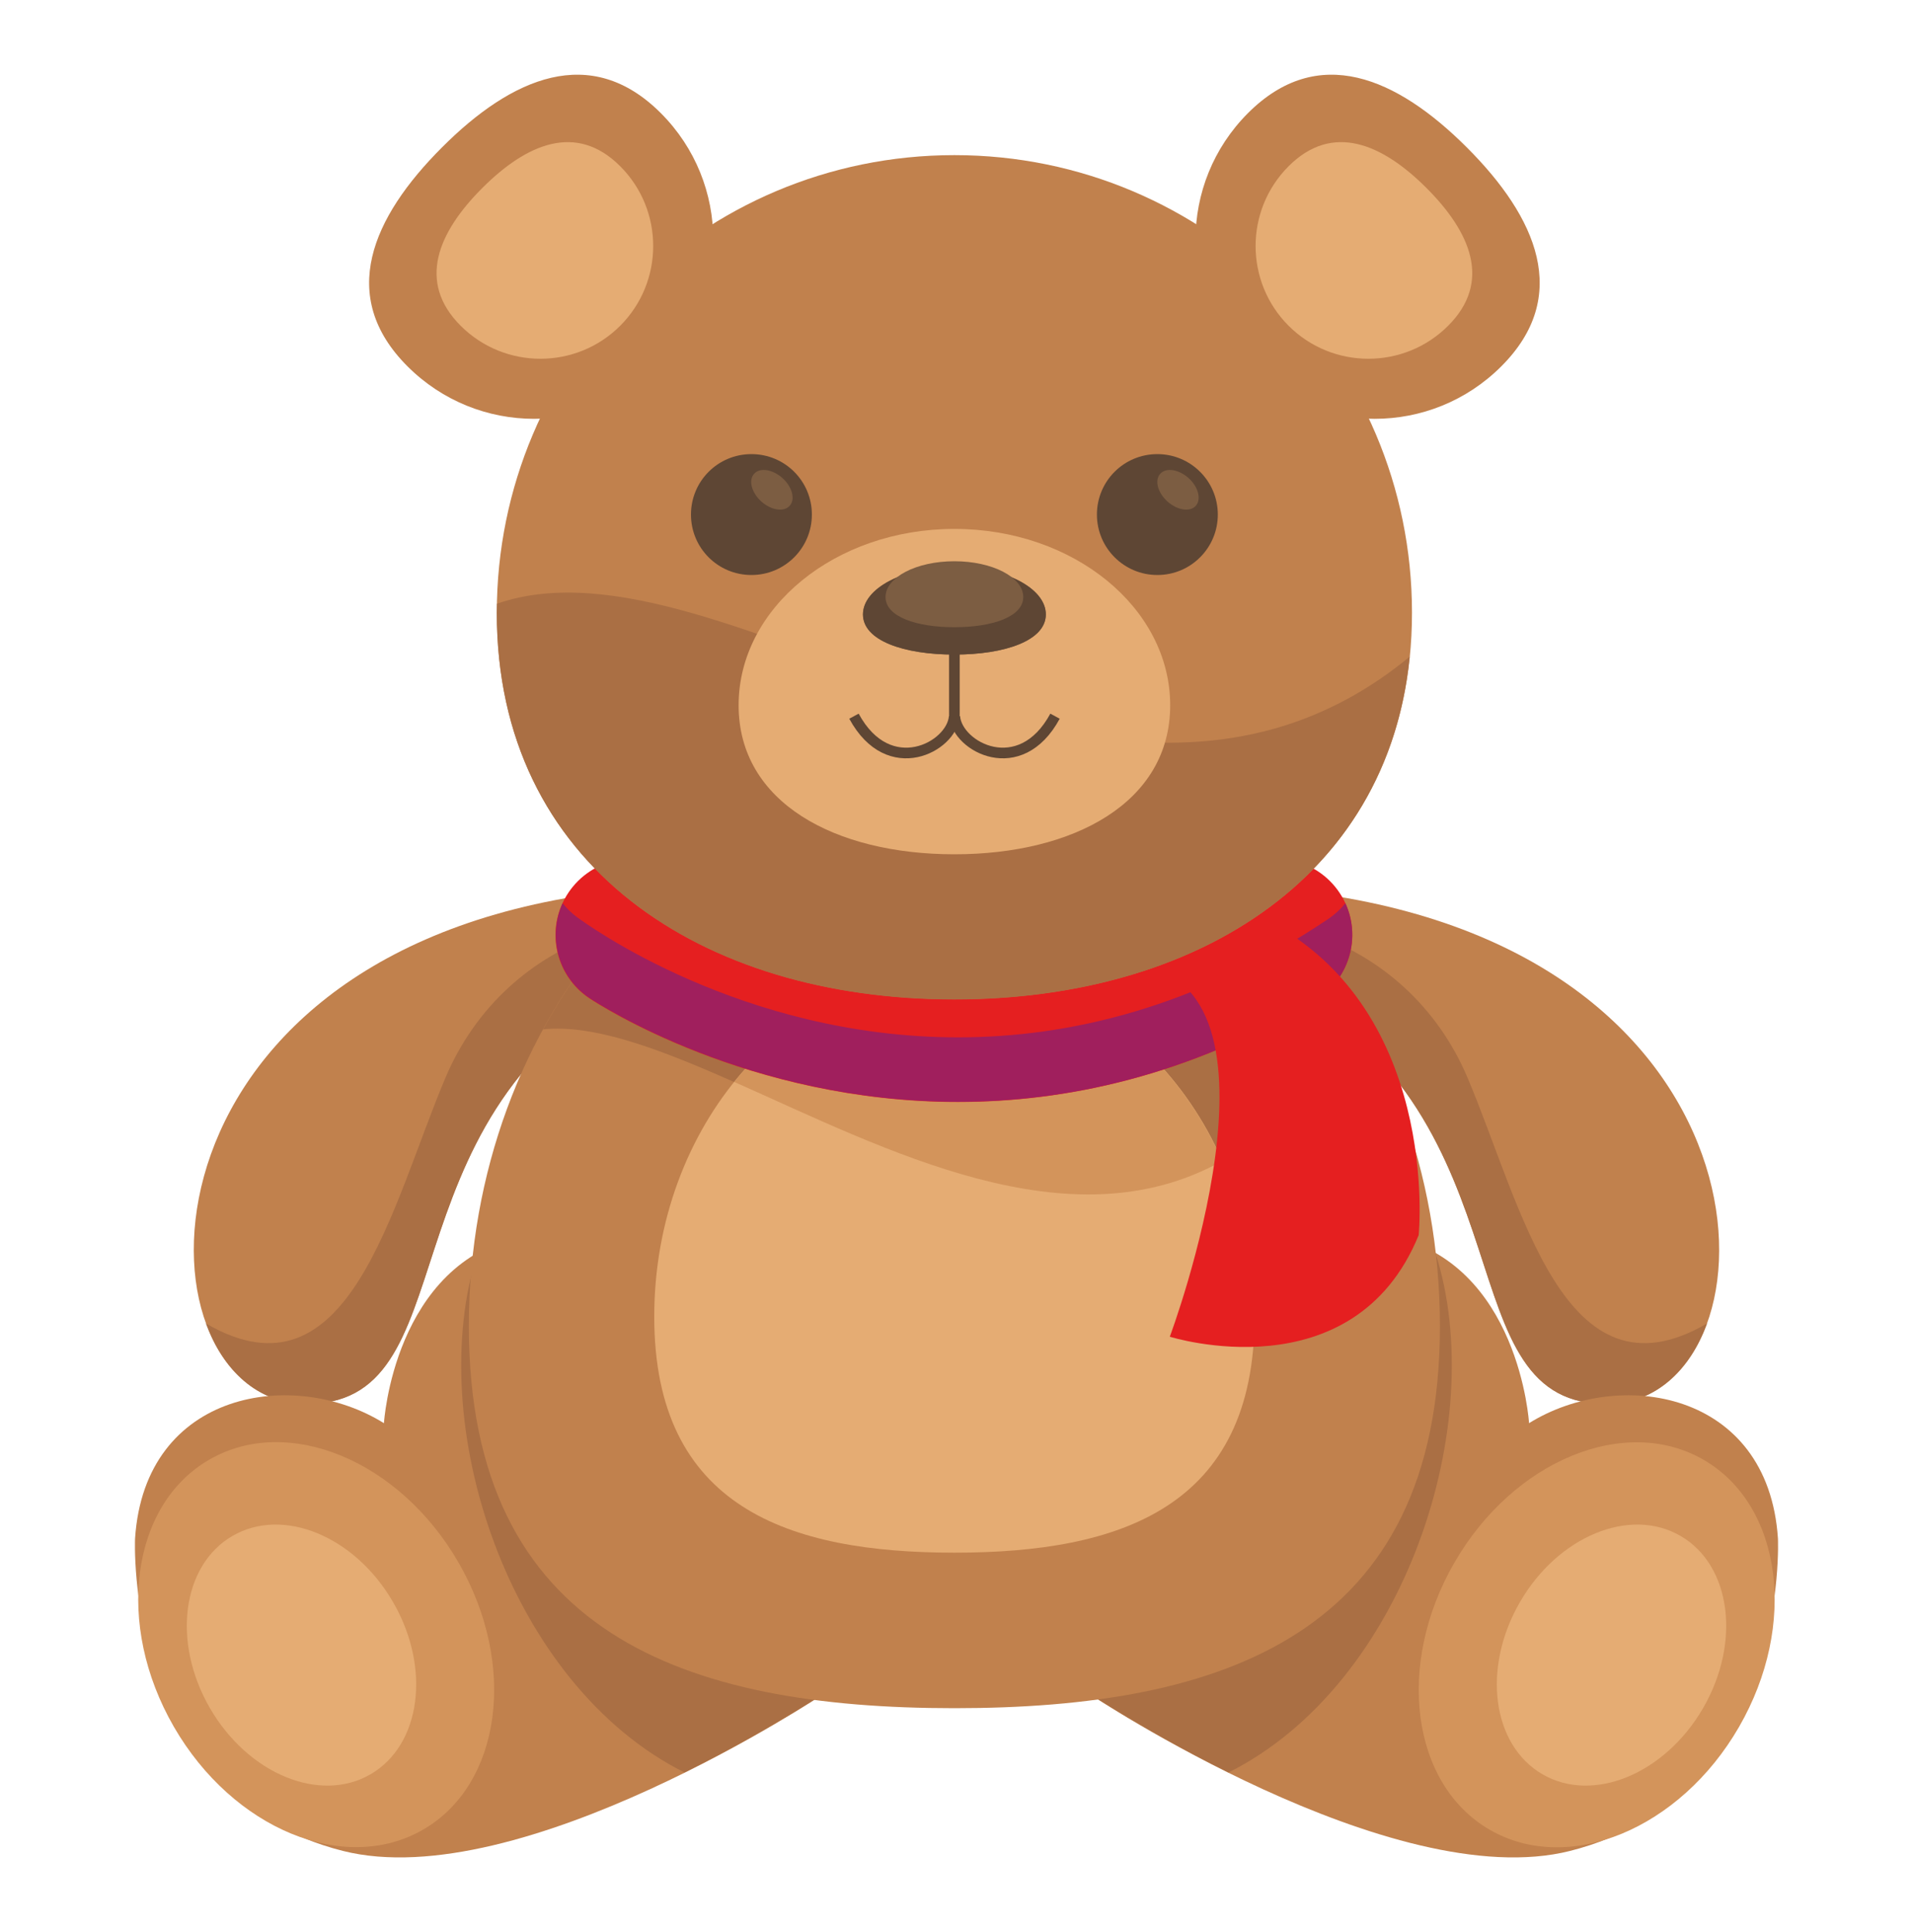 <?xml version="1.0" encoding="utf-8"?>
<!-- Generator: Adobe Illustrator 26.1.0, SVG Export Plug-In . SVG Version: 6.00 Build 0)  -->
<svg version="1.1" xmlns="http://www.w3.org/2000/svg" xmlns:xlink="http://www.w3.org/1999/xlink" x="0px" y="0px"
	 viewBox="0 0 100 101" style="enable-background:new 0 0 100 101;" xml:space="preserve">
<style type="text/css">
	.st0{display:none;}
	.st1{display:inline;}
	.st2{fill:#65A2EA;}
	.st3{fill:#FFC154;}
	.st4{fill:#FFDEA9;}
	.st5{fill:#F29538;}
	.st6{fill:#366899;}
	.st7{fill:#224E72;}
	.st8{fill:#7AAFFC;}
	.st9{display:inline;fill:#224E72;}
	.st10{fill:#FFFFFF;}
	.st11{fill:#C0D3F9;}
	.st12{display:inline;fill:#8FC2FF;}
	.st13{display:inline;fill:#FFFFFF;}
	.st14{display:inline;fill:#DCEAF7;}
	.st15{display:inline;fill:#7AAFFC;}
	.st16{display:inline;fill:#E51F20;}
	.st17{display:inline;fill:#FFC154;}
	.st18{display:inline;fill:#F29538;}
	.st19{display:inline;fill:#5C9EE0;}
	.st20{fill:#E51F20;}
	.st21{fill:#A01F5D;}
	.st22{display:inline;fill:#4E7FA8;}
	.st23{display:inline;fill:#6D8699;}
	.st24{display:inline;fill:#576D7A;}
	.st25{display:inline;fill:#8DCEFF;}
	.st26{display:inline;fill:#A01F5D;}
	.st27{fill:#DCEAF7;}
	.st28{fill:#6D8699;}
	.st29{fill:#576D7A;}
	.st30{fill:#8EACBF;}
	.st31{display:inline;fill:#495E68;}
	.st32{fill:#495E68;}
	.st33{fill:#8FC2FF;}
	.st34{fill:#E5AC73;}
	.st35{fill:#C1814D;}
	.st36{fill:#7C5D42;}
	.st37{fill:#5E4634;}
	.st38{fill:#D19259;}
	.st39{fill:#AA6F44;}
	.st40{fill:#D3945B;}
	.st41{fill:none;stroke:#5E4634;stroke-width:0.557;stroke-miterlimit:10;}
	.st42{fill:#5E9BE5;}
	.st43{fill:#4885B7;}
</style>
<g id="BACKGROUND">
</g>
<g id="OBJECTS">
	<g class="st0">
		
			<ellipse transform="matrix(0.223 -0.975 0.975 0.223 -10.362 88.006)" class="st13" cx="50" cy="50.5" rx="41.45" ry="41.45"/>
		<path class="st14" d="M89.5,63.1C45.6,80.64,29.96,41.8,15.38,27.71c-4.31,6.54-6.83,14.37-6.83,22.79
			c0,22.89,18.56,41.45,41.45,41.45C68.5,91.95,84.16,79.83,89.5,63.1z"/>
		<path class="st15" d="M9.7,60.19c4.04,16.84,18.34,29.69,35.94,31.53c9.59-8.06,23.05-24.85,24.32-56.15
			C69.96,35.57,26.24,18.63,9.7,60.19z"/>
		<path class="st16" d="M22.49,19.5C49.06,10,70.73,35.49,70.73,35.49c3.77-7.54,3.04-14.63,0.88-20.36
			C65.32,11.27,57.92,9.05,50,9.05C39.44,9.05,29.81,13,22.49,19.5z"/>
		<path class="st17" d="M91.45,50.5c0-3.29-0.39-6.49-1.12-9.55c-9.23-6.64-19.44-4.81-19.44-4.81s13.87,16.7,14.7,35.62
			C89.31,65.54,91.45,58.27,91.45,50.5z"/>
		<path class="st14" d="M74.12,31.33c2.68,3.25,2.55,7.79-0.29,10.13c-2.84,2.34-7.32,1.61-10-1.64c-2.68-3.25-2.55-7.79,0.29-10.13
			C66.97,27.34,71.44,28.07,74.12,31.33z"/>
		<path class="st13" d="M72.69,31.38c1.44,1.13,2.03,2.76,1.34,3.65c-0.7,0.89-2.43,0.69-3.86-0.44c-1.44-1.13-2.03-2.76-1.34-3.65
			C69.52,30.06,71.25,30.25,72.69,31.38z"/>
		<path class="st18" d="M84.72,64.82c0.46,2.26,0.76,4.58,0.87,6.93c0.23-0.39,0.46-0.78,0.68-1.17c0,0,0-0.01,0.01-0.01
			c0.24-0.44,0.48-0.88,0.7-1.33c0.06-0.12,0.12-0.25,0.18-0.37c0.17-0.34,0.33-0.67,0.49-1.01c0.06-0.14,0.13-0.28,0.19-0.42
			c0.15-0.34,0.3-0.68,0.44-1.03c0.05-0.13,0.11-0.26,0.16-0.38c0.16-0.39,0.31-0.79,0.46-1.19c0.03-0.08,0.06-0.16,0.09-0.24
			c0.18-0.49,0.35-0.99,0.51-1.49C87.86,63.75,86.28,64.31,84.72,64.82z"/>
		<path class="st19" d="M25.2,39.43C19.13,43.71,13.64,50.28,9.7,60.19c0.12,0.51,0.25,1.01,0.39,1.52
			c0.01,0.04,0.02,0.08,0.03,0.11c0.58,2.03,1.3,4,2.17,5.9c0.01,0.03,0.02,0.05,0.03,0.08c0.21,0.46,0.43,0.91,0.66,1.36
			c0.02,0.04,0.04,0.08,0.06,0.11c0.92,1.81,1.98,3.55,3.14,5.2c0.05,0.08,0.11,0.15,0.16,0.23c0.27,0.37,0.54,0.74,0.82,1.1
			c0.05,0.07,0.11,0.14,0.17,0.21c0.88,1.13,1.82,2.2,2.81,3.23c0.07,0.08,0.15,0.15,0.22,0.23c0.29,0.29,0.58,0.58,0.88,0.87
			c0.12,0.12,0.25,0.24,0.38,0.36c0.29,0.27,0.58,0.54,0.88,0.81c0.13,0.11,0.25,0.22,0.38,0.33c0.97,0.84,1.98,1.64,3.03,2.39
			c0.18,0.13,0.36,0.26,0.55,0.39c0.29,0.2,0.58,0.39,0.87,0.59c0.21,0.14,0.42,0.27,0.62,0.4c0.29,0.18,0.58,0.36,0.87,0.54
			c0.23,0.13,0.46,0.26,0.69,0.39c0.48,0.27,0.97,0.54,1.46,0.79c0.28,0.14,0.55,0.29,0.83,0.43c0.28,0.14,0.56,0.27,0.85,0.4
			c0.27,0.12,0.53,0.25,0.81,0.36c0.29,0.12,0.57,0.25,0.86,0.36c0.28,0.12,0.57,0.23,0.85,0.33c0.28,0.11,0.56,0.22,0.85,0.32
			c0.35,0.13,0.71,0.24,1.06,0.36c0.4,0.13,0.81,0.26,1.22,0.38c0.36,0.11,0.72,0.21,1.08,0.31c0.28,0.07,0.56,0.14,0.85,0.21
			c0.32,0.08,0.64,0.15,0.97,0.22c0.29,0.06,0.58,0.12,0.87,0.18c0.34,0.07,0.68,0.12,1.01,0.18c0.28,0.05,0.55,0.1,0.83,0.14
			c0.58,0.08,1.15,0.16,1.74,0.22c5.65-4.74,12.63-12.52,17.68-24.49C45.4,64.94,34.24,51.06,25.2,39.43z"/>
	</g>
	<g class="st0">
		<g class="st1">
			<polygon class="st20" points="34.91,80.49 34.91,57 18.8,57 18.8,60.68 0.43,80.49 			"/>
			<polygon class="st21" points="20.23,61.1 4.34,79.16 8.87,79.16 			"/>
			<polygon class="st21" points="21.47,61.37 12.77,79.13 17.6,79.13 			"/>
		</g>
		<rect x="27.54" y="20.68" class="st19" width="13.41" height="20.18"/>
		<rect x="27.54" y="20.68" class="st22" width="13.41" height="3.75"/>
		<rect x="25.89" y="16.08" class="st15" width="16.7" height="6.28"/>
		<path class="st23" d="M48.21,38.05H17.87c-2.66,0-4.83,2.17-4.83,4.83v7.89c0,2.66,2.17,4.83,4.83,4.83h30.34
			c2.66,0,4.83-2.17,4.83-4.83v-7.89C53.04,40.22,50.86,38.05,48.21,38.05z"/>
		<path class="st24" d="M25.36,45.57c-5.05,2.83-9.08,2.67-12.33,1.63v3.56c0,2.66,2.17,4.83,4.83,4.83h19.57
			C38.05,50.33,38.19,38.39,25.36,45.57z"/>
		<path class="st15" d="M71.47,61.8H32.83c-8.16,0-14.84-6.68-14.84-14.84v-0.29c0-8.16,6.68-14.84,14.84-14.84h38.64
			c8.16,0,14.84,6.68,14.84,14.84v0.29C86.31,55.13,79.63,61.8,71.47,61.8z"/>
		<path class="st25" d="M47.07,40.88H31.21c-1.78,0-3.23-1.45-3.23-3.23v-0.06c0-1.78,1.45-3.23,3.23-3.23h15.85
			c1.78,0,3.23,1.45,3.23,3.23v0.06C50.3,39.42,48.84,40.88,47.07,40.88z"/>
		<path class="st19" d="M63.91,42.31c-21.95,16.49-34.48,1.57-45.09-0.38c-0.53,1.53-0.83,3.18-0.83,4.89v0
			c0,8.24,6.74,14.98,14.98,14.98h38.35c8.24,0,14.98-6.74,14.98-14.98v0c0-2.3-0.52-4.47-1.46-6.42
			C81.57,35.09,75.35,33.72,63.91,42.31z"/>
		<rect x="53.76" y="20.56" class="st16" width="40.6" height="41.25"/>
		<rect x="53.76" y="19.27" class="st26" width="40.6" height="10.84"/>
		<path class="st16" d="M93.27,20.61H54.86c-2.93,0-5.31-2.38-5.31-5.31v-0.1c0-2.93,2.38-5.31,5.31-5.31h38.41
			c2.93,0,5.31,2.38,5.31,5.31v0.1C98.58,18.23,96.2,20.61,93.27,20.61z"/>
		<g class="st1">
			<rect x="60.08" y="25.07" class="st3" width="27.98" height="23.52"/>
			<rect x="62.76" y="27.32" class="st10" width="22.61" height="19.01"/>
			<path class="st27" d="M85.37,32.08c-6.37,0.4-13.06,6.09-22.61,6.87v7.39h22.61V32.08z"/>
		</g>
		<g class="st1">
			<path class="st28" d="M96.09,67.93H23.68c-1.97,0-3.59-1.62-3.59-3.59v-0.07c0-1.97,1.62-3.59,3.59-3.59h72.41
				c1.97,0,3.59,1.62,3.59,3.59v0.07C99.68,66.31,98.07,67.93,96.09,67.93z"/>
			<path class="st29" d="M98.27,65.03H21.5c-0.69,0-1.26-0.5-1.38-1.15c-0.02,0.14-0.03,0.28-0.03,0.42c0,1.99,1.63,3.63,3.63,3.63
				h72.34c1.99,0,3.63-1.63,3.63-3.63c0-0.14-0.01-0.28-0.03-0.42C99.53,64.53,98.96,65.03,98.27,65.03z"/>
			<path class="st30" d="M94.94,63.09H49.16c-0.39,0-0.72-0.32-0.72-0.72v-0.01c0-0.39,0.32-0.72,0.72-0.72h45.77
				c0.39,0,0.72,0.32,0.72,0.72v0.01C95.65,62.77,95.33,63.09,94.94,63.09z"/>
		</g>
		<g class="st1">
			<path class="st28" d="M96.09,75.1H23.68c-1.97,0-3.59-1.62-3.59-3.59v-0.07c0-1.97,1.62-3.59,3.59-3.59h72.41
				c1.97,0,3.59,1.62,3.59,3.59v0.07C99.68,73.48,98.07,75.1,96.09,75.1z"/>
			<path class="st29" d="M98.27,72.2H21.5c-0.69,0-1.26-0.5-1.38-1.15c-0.02,0.14-0.03,0.28-0.03,0.42c0,1.99,1.63,3.63,3.63,3.63
				h72.34c1.99,0,3.63-1.63,3.63-3.63c0-0.14-0.01-0.28-0.03-0.42C99.53,71.7,98.96,72.2,98.27,72.2z"/>
			<path class="st30" d="M94.94,70.26H49.16c-0.39,0-0.72-0.32-0.72-0.72v-0.01c0-0.39,0.32-0.72,0.72-0.72h45.77
				c0.39,0,0.72,0.32,0.72,0.72v0.01C95.65,69.94,95.33,70.26,94.94,70.26z"/>
		</g>
		<g class="st1">
			<path class="st29" d="M34.19,37.9c1.05,0,1.9-0.85,1.9-1.9c0-1.05-0.85-1.9-1.9-1.9s-1.9,0.85-1.9,1.9
				C32.28,37.04,33.13,37.9,34.19,37.9z"/>
			<circle class="st29" cx="34.19" cy="43" r="1.9"/>
			<circle class="st29" cx="34.19" cy="50" r="1.9"/>
			<circle class="st29" cx="34.19" cy="57" r="1.9"/>
		</g>
		
			<ellipse transform="matrix(0.99 -0.139 0.139 0.99 -9.09 10.889)" class="st31" cx="73.58" cy="70.67" rx="19.82" ry="19.82"/>
		<g class="st1">
			
				<ellipse transform="matrix(0.99 -0.139 0.139 0.99 -9.09 10.889)" class="st32" cx="73.58" cy="70.67" rx="19.82" ry="19.82"/>
			<g>
				
					<ellipse transform="matrix(0.987 -0.16 0.16 0.987 -10.369 12.699)" class="st3" cx="73.58" cy="70.67" rx="12.53" ry="12.53"/>
				<path class="st5" d="M73.58,83.19c4.72,0,8.83-2.61,10.97-6.47c-7.87-2.69-16.14-9.12-22.52-10.9
					c-0.63,1.49-0.97,3.13-0.97,4.85C61.05,77.58,66.66,83.19,73.58,83.19z"/>
			</g>
		</g>
		<g class="st1">
			
				<ellipse transform="matrix(0.23 -0.973 0.973 0.23 -47.835 95.793)" class="st32" cx="36.6" cy="78.12" rx="12.37" ry="12.37"/>
			<g>
				
					<ellipse transform="matrix(0.23 -0.973 0.973 0.23 -47.835 95.793)" class="st3" cx="36.6" cy="78.12" rx="7.82" ry="7.82"/>
				<path class="st5" d="M36.6,85.93c2.95,0,5.51-1.63,6.84-4.04c-4.91-1.68-10.07-5.69-14.05-6.8c-0.39,0.93-0.61,1.95-0.61,3.03
					C28.79,82.43,32.29,85.93,36.6,85.93z"/>
			</g>
		</g>
		<g class="st1">
			<path class="st20" d="M77.37,70.67c0,2.09-1.7,3.79-3.79,3.79c-2.09,0-3.79-1.7-3.79-3.79s1.7-3.79,3.79-3.79
				C75.67,66.88,77.37,68.57,77.37,70.67z"/>
			<path class="st20" d="M39.46,78.12c0,1.58-1.28,2.86-2.86,2.86s-2.86-1.28-2.86-2.86c0-1.58,1.28-2.86,2.86-2.86
				S39.46,76.54,39.46,78.12z"/>
			<path class="st21" d="M73.7,72.24l-36.31,7.11c-0.71,0.14-1.41-0.33-1.54-1.04l0-0.03c-0.14-0.71,0.33-1.41,1.04-1.54l36.31-7.11
				c0.71-0.14,1.41,0.33,1.54,1.04l0,0.03C74.88,71.41,74.42,72.1,73.7,72.24z"/>
		</g>
	</g>
	<g class="st0">
		<g class="st1">
			<ellipse class="st3" cx="50" cy="84.25" rx="40.05" ry="16.12"/>
			<g>
				<path class="st20" d="M11.88,36.05v44.64c0,8.48,17.07,15.35,38.12,15.35s38.12-6.87,38.12-15.35V36.05H11.88z"/>
				<path class="st21" d="M11.88,43.64C17.07,50.12,32.17,54.82,50,54.82c17.83,0,32.93-4.69,38.12-11.18v-7.59H11.88V43.64z"/>
				<path class="st21" d="M50,96.03c21.05,0,38.12-6.87,38.12-15.35V66.74c-13.74,23.22-50.01,3.6-76.24,1.47v12.48
					C11.88,89.16,28.95,96.03,50,96.03z"/>
			</g>
			<g>
				<ellipse class="st3" cx="50" cy="36.22" rx="40.05" ry="16.12"/>
				<ellipse class="st10" cx="49.91" cy="36.22" rx="34.41" ry="11.79"/>
				<path class="st27" d="M20.14,42.13c5.96,3.51,17.06,5.88,29.77,5.88c19.01,0,34.41-5.28,34.41-11.79c0-1.06-0.42-2.09-1.18-3.07
					C72.41,45.36,43.01,38.53,20.14,42.13z"/>
				<path class="st5" d="M49.91,26.51c17.98,0,32.74,4.73,34.27,10.75c0.09-0.34,0.14-0.69,0.14-1.04
					c0-6.51-15.41-11.79-34.41-11.79c-19.01,0-34.41,5.28-34.41,11.79c0,0.35,0.05,0.7,0.14,1.04
					C17.18,31.24,31.93,26.51,49.91,26.51z"/>
			</g>
			<g>
				<g>
					<g>
						<polygon class="st3" points="49.96,95.29 38.24,53.63 26,92.57 13.91,43.51 14.48,43.37 26.07,90.4 38.27,51.58 49.96,93.14 
							61.9,50.95 74.62,90.28 86.08,43.43 86.65,43.57 74.7,92.43 61.94,52.96 						"/>
					</g>
					<g>
						<polygon class="st3" points="62.32,95.18 50.47,53.65 38.05,94.93 26.1,50.75 14.47,85.01 13.92,84.82 26.16,48.74 
							38.08,92.8 50.48,51.56 62.3,92.99 74.24,48.33 86.25,84.5 85.7,84.68 74.3,50.37 						"/>
					</g>
				</g>
			</g>
			<g>
				<g>
					<path class="st33" d="M16.97,84.92c0,1.53-1.24,2.77-2.77,2.77c-1.53,0-2.77-1.24-2.77-2.77s1.24-2.77,2.77-2.77
						C15.73,82.15,16.97,83.39,16.97,84.92z"/>
					<path class="st2" d="M16.97,84.92c0-0.13-0.02-0.26-0.04-0.39c-0.8,1.45-3.22,0.57-5.49,0.27c0,0.04-0.01,0.08-0.01,0.12
						c0,1.53,1.24,2.77,2.77,2.77C15.73,87.69,16.97,86.45,16.97,84.92z"/>
				</g>
				<g>
					<circle class="st33" cx="26.13" cy="91.22" r="2.77"/>
					<path class="st2" d="M28.9,91.22c0-0.13-0.02-0.26-0.04-0.39c-0.8,1.45-3.22,0.57-5.49,0.27c0,0.04-0.01,0.08-0.01,0.12
						c0,1.53,1.24,2.77,2.77,2.77C27.66,93.99,28.9,92.75,28.9,91.22z"/>
				</g>
				<g>
					<path class="st33" d="M40.84,93.87c0,1.53-1.24,2.77-2.77,2.77c-1.53,0-2.77-1.24-2.77-2.77s1.24-2.77,2.77-2.77
						C39.6,91.1,40.84,92.34,40.84,93.87z"/>
					<path class="st2" d="M40.84,93.87c0-0.13-0.02-0.26-0.04-0.39c-0.8,1.45-3.22,0.57-5.49,0.27c0,0.04-0.01,0.08-0.01,0.12
						c0,1.53,1.24,2.77,2.77,2.77C39.6,96.64,40.84,95.4,40.84,93.87z"/>
				</g>
				<g>
					<path class="st33" d="M52.77,94.47c0,1.53-1.24,2.77-2.77,2.77c-1.53,0-2.77-1.24-2.77-2.77c0-1.53,1.24-2.77,2.77-2.77
						C51.53,91.7,52.77,92.94,52.77,94.47z"/>
					<path class="st2" d="M52.77,94.47c0-0.13-0.02-0.26-0.04-0.39c-0.8,1.45-3.22,0.57-5.49,0.27c0,0.04-0.01,0.08-0.01,0.12
						c0,1.53,1.24,2.77,2.77,2.77C51.53,97.25,52.77,96,52.77,94.47z"/>
				</g>
				<g>
					<path class="st33" d="M64.71,93.87c0,1.53-1.24,2.77-2.77,2.77c-1.53,0-2.77-1.24-2.77-2.77s1.24-2.77,2.77-2.77
						C63.47,91.1,64.71,92.34,64.71,93.87z"/>
					<path class="st2" d="M64.71,93.87c0-0.13-0.02-0.26-0.04-0.39c-0.8,1.45-3.22,0.57-5.49,0.27c0,0.04-0.01,0.08-0.01,0.12
						c0,1.53,1.24,2.77,2.77,2.77C63.47,96.64,64.71,95.4,64.71,93.87z"/>
				</g>
				<g>
					<circle class="st33" cx="73.87" cy="91.22" r="2.77"/>
					<path class="st2" d="M76.64,91.22c0-0.13-0.02-0.26-0.04-0.39c-0.8,1.45-3.22,0.57-5.49,0.27c0,0.04-0.01,0.08-0.01,0.12
						c0,1.53,1.24,2.77,2.77,2.77C75.4,93.99,76.64,92.75,76.64,91.22z"/>
				</g>
				<g>
					<path class="st33" d="M88.58,84.92c0,1.53-1.24,2.77-2.77,2.77c-1.53,0-2.77-1.24-2.77-2.77s1.24-2.77,2.77-2.77
						C87.33,82.15,88.58,83.39,88.58,84.92z"/>
					<path class="st2" d="M88.58,84.92c0-0.13-0.02-0.26-0.04-0.39c-0.8,1.45-3.22,0.57-5.49,0.27c0,0.04-0.01,0.08-0.01,0.12
						c0,1.53,1.24,2.77,2.77,2.77C87.33,87.69,88.58,86.45,88.58,84.92z"/>
				</g>
			</g>
			<g>
				<g>
					<path class="st33" d="M16.97,43.44c0,1.53-1.24,2.77-2.77,2.77c-1.53,0-2.77-1.24-2.77-2.77c0-1.53,1.24-2.77,2.77-2.77
						C15.73,40.67,16.97,41.91,16.97,43.44z"/>
					<path class="st2" d="M16.97,43.44c0-0.13-0.02-0.26-0.04-0.39c-0.8,1.45-3.22,0.57-5.49,0.27c0,0.04-0.01,0.08-0.01,0.12
						c0,1.53,1.24,2.77,2.77,2.77C15.73,46.21,16.97,44.97,16.97,43.44z"/>
				</g>
				<g>
					<circle class="st33" cx="26.13" cy="49.74" r="2.77"/>
					<path class="st2" d="M28.9,49.74c0-0.13-0.02-0.26-0.04-0.39c-0.8,1.45-3.22,0.57-5.49,0.27c0,0.04-0.01,0.08-0.01,0.12
						c0,1.53,1.24,2.77,2.77,2.77C27.66,52.52,28.9,51.27,28.9,49.74z"/>
				</g>
				<g>
					<path class="st33" d="M40.84,52.39c0,1.53-1.24,2.77-2.77,2.77c-1.53,0-2.77-1.24-2.77-2.77c0-1.53,1.24-2.77,2.77-2.77
						C39.6,49.62,40.84,50.86,40.84,52.39z"/>
					<path class="st2" d="M40.84,52.39c0-0.13-0.02-0.26-0.04-0.39c-0.8,1.45-3.22,0.57-5.49,0.27c0,0.04-0.01,0.08-0.01,0.12
						c0,1.53,1.24,2.77,2.77,2.77C39.6,55.16,40.84,53.92,40.84,52.39z"/>
				</g>
				<g>
					<path class="st33" d="M52.77,52.99c0,1.53-1.24,2.77-2.77,2.77c-1.53,0-2.77-1.24-2.77-2.77c0-1.53,1.24-2.77,2.77-2.77
						C51.53,50.22,52.77,51.46,52.77,52.99z"/>
					<path class="st2" d="M52.77,52.99c0-0.13-0.02-0.26-0.04-0.39c-0.8,1.45-3.22,0.57-5.49,0.27c0,0.04-0.01,0.08-0.01,0.12
						c0,1.53,1.24,2.77,2.77,2.77C51.53,55.77,52.77,54.53,52.77,52.99z"/>
				</g>
				<g>
					<path class="st33" d="M64.71,52.39c0,1.53-1.24,2.77-2.77,2.77c-1.53,0-2.77-1.24-2.77-2.77c0-1.53,1.24-2.77,2.77-2.77
						C63.47,49.62,64.71,50.86,64.71,52.39z"/>
					<path class="st2" d="M64.71,52.39c0-0.13-0.02-0.26-0.04-0.39c-0.8,1.45-3.22,0.57-5.49,0.27c0,0.04-0.01,0.08-0.01,0.12
						c0,1.53,1.24,2.77,2.77,2.77C63.47,55.16,64.71,53.92,64.71,52.39z"/>
				</g>
				<g>
					<circle class="st33" cx="73.87" cy="49.74" r="2.77"/>
					<path class="st2" d="M76.64,49.74c0-0.13-0.02-0.26-0.04-0.39c-0.8,1.45-3.22,0.57-5.49,0.27c0,0.04-0.01,0.08-0.01,0.12
						c0,1.53,1.24,2.77,2.77,2.77C75.4,52.52,76.64,51.27,76.64,49.74z"/>
				</g>
				<g>
					<path class="st33" d="M88.58,43.44c0,1.53-1.24,2.77-2.77,2.77c-1.53,0-2.77-1.24-2.77-2.77c0-1.53,1.24-2.77,2.77-2.77
						C87.33,40.67,88.58,41.91,88.58,43.44z"/>
					<path class="st2" d="M88.58,43.44c0-0.13-0.02-0.26-0.04-0.39c-0.8,1.45-3.22,0.57-5.49,0.27c0,0.04-0.01,0.08-0.01,0.12
						c0,1.53,1.24,2.77,2.77,2.77C87.33,46.21,88.58,44.97,88.58,43.44z"/>
				</g>
			</g>
		</g>
		<g class="st1">
			<g>
				<path class="st34" d="M72.85,3.77l-31.8,31.28c-0.57,0.57-1.51,0.57-2.08,0l0,0c-0.57-0.57-0.57-1.51,0-2.08l31.8-31.28
					c0.57-0.57,1.51-0.57,2.08,0l0,0C73.42,2.26,73.42,3.2,72.85,3.77z"/>
				<path class="st35" d="M41.05,35.05l13.16-12.94c-1.43,0.12-2.62-0.11-3.63-0.56L38.97,32.97c-0.57,0.57-0.57,1.51,0,2.08
					C39.54,35.62,40.48,35.62,41.05,35.05z"/>
				
					<ellipse transform="matrix(0.649 -0.761 0.761 0.649 -13.092 41.772)" class="st36" cx="38.69" cy="35.06" rx="6.76" ry="6.76"/>
				<path class="st37" d="M45.32,33.69c-2.98,1.2-8.59-0.81-13.35,0.66c-0.02,0.23-0.04,0.47-0.04,0.71c0,3.73,3.03,6.76,6.76,6.76
					c3.73,0,6.76-3.03,6.76-6.76C45.46,34.6,45.41,34.14,45.32,33.69z"/>
			</g>
			<g>
				<path class="st34" d="M27.94,3.77l31.8,31.28c0.57,0.57,1.51,0.57,2.08,0l0,0c0.57-0.57,0.57-1.51,0-2.08L30.03,1.69
					c-0.57-0.57-1.51-0.57-2.08,0l0,0C27.37,2.26,27.37,3.2,27.94,3.77z"/>
				<path class="st38" d="M59.74,35.05L46.58,22.11c1.43,0.12,2.62-0.11,3.63-0.56l11.61,11.42c0.57,0.57,0.57,1.51,0,2.08
					S60.31,35.62,59.74,35.05z"/>
				<path class="st36" d="M55.33,35.06c0,3.73,3.03,6.76,6.76,6.76c3.73,0,6.76-3.03,6.76-6.76c0-3.73-3.03-6.76-6.76-6.76
					C58.36,28.3,55.33,31.33,55.33,35.06z"/>
				<path class="st37" d="M55.47,33.69c2.98,1.2,8.59-0.81,13.35,0.66c0.02,0.23,0.04,0.47,0.04,0.71c0,3.73-3.03,6.76-6.76,6.76
					c-3.73,0-6.76-3.03-6.76-6.76C55.33,34.6,55.38,34.14,55.47,33.69z"/>
			</g>
		</g>
	</g>
	<g>
		<g>
			<g>
				<path class="st35" d="M30.12,46.86C6.11,50.77,7,73.13,15.84,73.38c8.84,0.25,3.79-14.65,17.18-21.98L30.12,46.86z"/>
				<path class="st39" d="M33.02,51.4l-1.66-2.59c-3.58,1.21-6.51,3.84-8.07,7.52c-2.84,6.7-5.03,17.22-12.52,12.86
					c0.9,2.47,2.7,4.13,5.07,4.2C24.68,73.64,19.63,58.73,33.02,51.4z"/>
			</g>
			<g>
				<path class="st35" d="M7.06,80.43c0.51-7.77,8.34-8.94,13.01-6.03c0,0,0.51-8.4,7.26-9.79c6.76-1.39,22.04,11.05,15.73,23.94
					c0,0-15.84,10.56-25.14,8.21C6.43,93.85,7.06,80.43,7.06,80.43z"/>
				<path class="st39" d="M27.34,64.6c-0.22,0.05-0.43,0.1-0.64,0.16c-0.02,0.01-0.04,0.01-0.06,0.02c-0.01,0-0.02,0.01-0.04,0.01
					c-0.18,0.05-0.35,0.11-0.52,0.17c-0.02,0.01-0.03,0.01-0.05,0.02c-0.18,0.07-0.36,0.14-0.53,0.22c0,0,0,0,0,0
					c-0.18,0.09-0.36,0.18-0.53,0.28c-2.87,8.92,1.6,22.57,10.81,27.18c4.22-2.09,7.28-4.13,7.28-4.13
					C49.38,75.66,34.09,63.21,27.34,64.6z"/>
				<ellipse transform="matrix(0.866 -0.5 0.5 0.866 -40.777 19.784)" class="st40" cx="16.53" cy="85.98" rx="8.59" ry="11.17"/>
				<path class="st34" d="M20.55,83.76c1.99,3.44,1.46,7.47-1.19,9c-2.65,1.53-6.4-0.03-8.39-3.47c-1.99-3.44-1.46-7.47,1.19-9
					C14.8,78.76,18.56,80.31,20.55,83.76z"/>
			</g>
		</g>
		<g>
			<g>
				<path class="st35" d="M69.88,46.86c24,3.92,23.12,26.28,14.28,26.53c-8.84,0.25-3.79-14.65-17.18-21.98L69.88,46.86z"/>
				<path class="st39" d="M66.98,51.4l1.66-2.59c3.58,1.21,6.51,3.84,8.07,7.52c2.84,6.7,5.03,17.22,12.52,12.86
					c-0.9,2.47-2.7,4.13-5.07,4.2C75.32,73.64,80.37,58.73,66.98,51.4z"/>
			</g>
			<g>
				<path class="st35" d="M92.94,80.43c-0.51-7.77-8.34-8.94-13.01-6.03c0,0-0.51-8.4-7.26-9.79c-6.76-1.39-22.04,11.05-15.73,23.94
					c0,0,15.84,10.56,25.14,8.21C93.57,93.85,92.94,80.43,92.94,80.43z"/>
				<path class="st39" d="M72.66,64.6c0.22,0.05,0.43,0.1,0.64,0.16c0.02,0.01,0.04,0.01,0.06,0.02c0.01,0,0.02,0.01,0.04,0.01
					c0.18,0.05,0.35,0.11,0.52,0.17c0.02,0.01,0.03,0.01,0.05,0.02c0.18,0.07,0.36,0.14,0.53,0.22c0,0,0,0,0,0
					c0.18,0.09,0.36,0.18,0.53,0.28c2.87,8.92-1.6,22.57-10.81,27.18c-4.22-2.09-7.28-4.13-7.28-4.13
					C50.62,75.66,65.91,63.21,72.66,64.6z"/>
				
					<ellipse transform="matrix(0.5 -0.866 0.866 0.5 -32.728 115.281)" class="st40" cx="83.47" cy="85.98" rx="11.17" ry="8.59"/>
				<path class="st34" d="M79.45,83.76c-1.99,3.44-1.46,7.47,1.19,9c2.65,1.53,6.4-0.03,8.39-3.47c1.99-3.44,1.46-7.47-1.19-9
					C85.2,78.76,81.44,80.31,79.45,83.76z"/>
			</g>
		</g>
		<path class="st35" d="M75.27,69.33c0,16.13-11.36,19.97-25.38,19.97s-25.38-3.84-25.38-19.97c0-16.13,11.36-29.21,25.38-29.21
			S75.27,53.2,75.27,69.33z"/>
		<path class="st39" d="M49.89,40.12c-9.06,0-17.01,5.47-21.5,13.69c10.13-1.02,30.63,20.43,42.58-0.73
			C66.42,45.26,58.68,40.12,49.89,40.12z"/>
		<path class="st34" d="M65.58,68.83c0,9.97-7.02,12.34-15.69,12.34S34.2,78.8,34.2,68.83s7.02-18.06,15.69-18.06
			S65.58,58.86,65.58,68.83z"/>
		<path class="st40" d="M63.89,60.69c-2.59-5.88-7.88-9.92-14-9.92c-4.55,0-8.65,2.23-11.51,5.79
			C46.32,60.08,55.9,65.16,63.89,60.69z"/>
		<g>
			<path class="st20" d="M70.13,46.84c-1.13-1.89-3.57-2.5-5.46-1.38c-15.29,9.13-28.86,0.48-29.45,0.1
				c-1.83-1.21-4.29-0.71-5.51,1.11c-1.22,1.83-0.73,4.3,1.1,5.52c0.49,0.32,8.31,5.42,19.26,5.42c5.6,0,12.01-1.33,18.67-5.31
				C70.64,51.17,71.25,48.72,70.13,46.84z"/>
			<path class="st21" d="M69.42,48.05c-6.9,4.63-13.54,6.18-19.34,6.18c-11.34,0-19.44-5.93-19.94-6.3
				c-0.28-0.21-0.52-0.45-0.73-0.71c-0.8,1.75-0.24,3.86,1.41,4.96c0.49,0.32,8.31,5.42,19.26,5.42c5.6,0,12.01-1.33,18.67-5.31
				c1.76-1.05,2.41-3.25,1.58-5.07C70.07,47.54,69.76,47.82,69.42,48.05z"/>
			<path class="st20" d="M59.26,50.43c8.84,0.88,1.89,19.45,1.89,19.45s9.6,3.03,13.01-5.31c0,0,1.22-12.17-8.46-16.72L59.26,50.43z
				"/>
		</g>
		<g>
			<g>
				<path class="st35" d="M73.81,32.03c0,13.21-10.71,20.21-23.92,20.21s-23.92-7-23.92-20.21c0-13.21,10.71-23.92,23.92-23.92
					S73.81,18.82,73.81,32.03z"/>
				<path class="st39" d="M73.69,34.33C57.82,47.4,37.96,27.4,25.98,31.56c0,0.16-0.01,0.32-0.01,0.48
					c0,13.21,10.71,20.21,23.92,20.21C62.31,52.25,72.52,46.05,73.69,34.33z"/>
				<g>
					<g>
						<path class="st37" d="M42.44,26.9c0,1.74-1.41,3.16-3.16,3.16s-3.16-1.41-3.16-3.16s1.41-3.16,3.16-3.16
							S42.44,25.15,42.44,26.9z"/>
						<path class="st36" d="M41.28,26.44c-0.3,0.34-0.96,0.24-1.48-0.22c-0.51-0.46-0.69-1.11-0.38-1.45
							c0.3-0.34,0.96-0.24,1.48,0.22C41.41,25.45,41.59,26.1,41.28,26.44z"/>
					</g>
					<g>
						<path class="st37" d="M63.66,26.9c0,1.74-1.41,3.16-3.16,3.16c-1.74,0-3.16-1.41-3.16-3.16s1.41-3.16,3.16-3.16
							C62.24,23.74,63.66,25.15,63.66,26.9z"/>
						<path class="st36" d="M62.51,26.44c-0.3,0.34-0.96,0.24-1.48-0.22c-0.51-0.46-0.69-1.11-0.38-1.45
							c0.3-0.34,0.96-0.24,1.48,0.22C62.64,25.45,62.81,26.1,62.51,26.44z"/>
					</g>
				</g>
				<g>
					<g>
						<path class="st35" d="M34.54,5.91c3.66,3.66,3.66,9.58,0,13.24s-9.58,3.66-13.24,0c-3.66-3.66-1.86-7.78,1.8-11.44
							C26.75,4.05,30.88,2.25,34.54,5.91z"/>
						<path class="st34" d="M32.42,8.69c2.3,2.3,2.3,6.04,0,8.34c-2.3,2.3-6.04,2.3-8.34,0c-2.3-2.3-1.17-4.9,1.13-7.2
							C27.52,7.52,30.12,6.39,32.42,8.69z"/>
					</g>
					<g>
						<path class="st35" d="M65.24,5.91c-3.66,3.66-3.66,9.58,0,13.24c3.66,3.66,9.58,3.66,13.24,0c3.66-3.66,1.86-7.78-1.8-11.44
							S68.9,2.25,65.24,5.91z"/>
						<path class="st34" d="M67.36,8.69c-2.3,2.3-2.3,6.04,0,8.34s6.04,2.3,8.34,0c2.3-2.3,1.17-4.9-1.13-7.2
							C72.26,7.52,69.66,6.39,67.36,8.69z"/>
					</g>
				</g>
			</g>
			<g>
				<path class="st34" d="M61.17,36.87c0,5.09-5.05,7.79-11.28,7.79s-11.28-2.7-11.28-7.79s5.05-9.22,11.28-9.22
					S61.17,31.78,61.17,36.87z"/>
				<g>
					<path class="st36" d="M54.67,32.12c0,1.37-2.14,2.1-4.78,2.1c-2.64,0-4.78-0.73-4.78-2.1c0-1.37,2.14-2.49,4.78-2.49
						C52.53,29.63,54.67,30.75,54.67,32.12z"/>
					<path class="st37" d="M54.67,32.12c0,1.37-2.14,2.1-4.78,2.1c-2.64,0-4.78-0.73-4.78-2.1c0-1.37,2.14-2.49,4.78-2.49
						C52.53,29.63,54.67,30.75,54.67,32.12z"/>
					<path class="st36" d="M53.49,31.21c0,1.03-1.61,1.58-3.6,1.58s-3.6-0.55-3.6-1.58s1.61-1.87,3.6-1.87S53.49,30.18,53.49,31.21z
						"/>
					<line class="st41" x1="49.89" y1="33.34" x2="49.89" y2="37.63"/>
					<path class="st41" d="M44.64,37.44c1.83,3.38,5.12,1.6,5.24,0.02"/>
					<path class="st41" d="M55.15,37.44c-1.83,3.38-5.12,1.6-5.24,0.02"/>
				</g>
			</g>
		</g>
	</g>
</g>
</svg>
